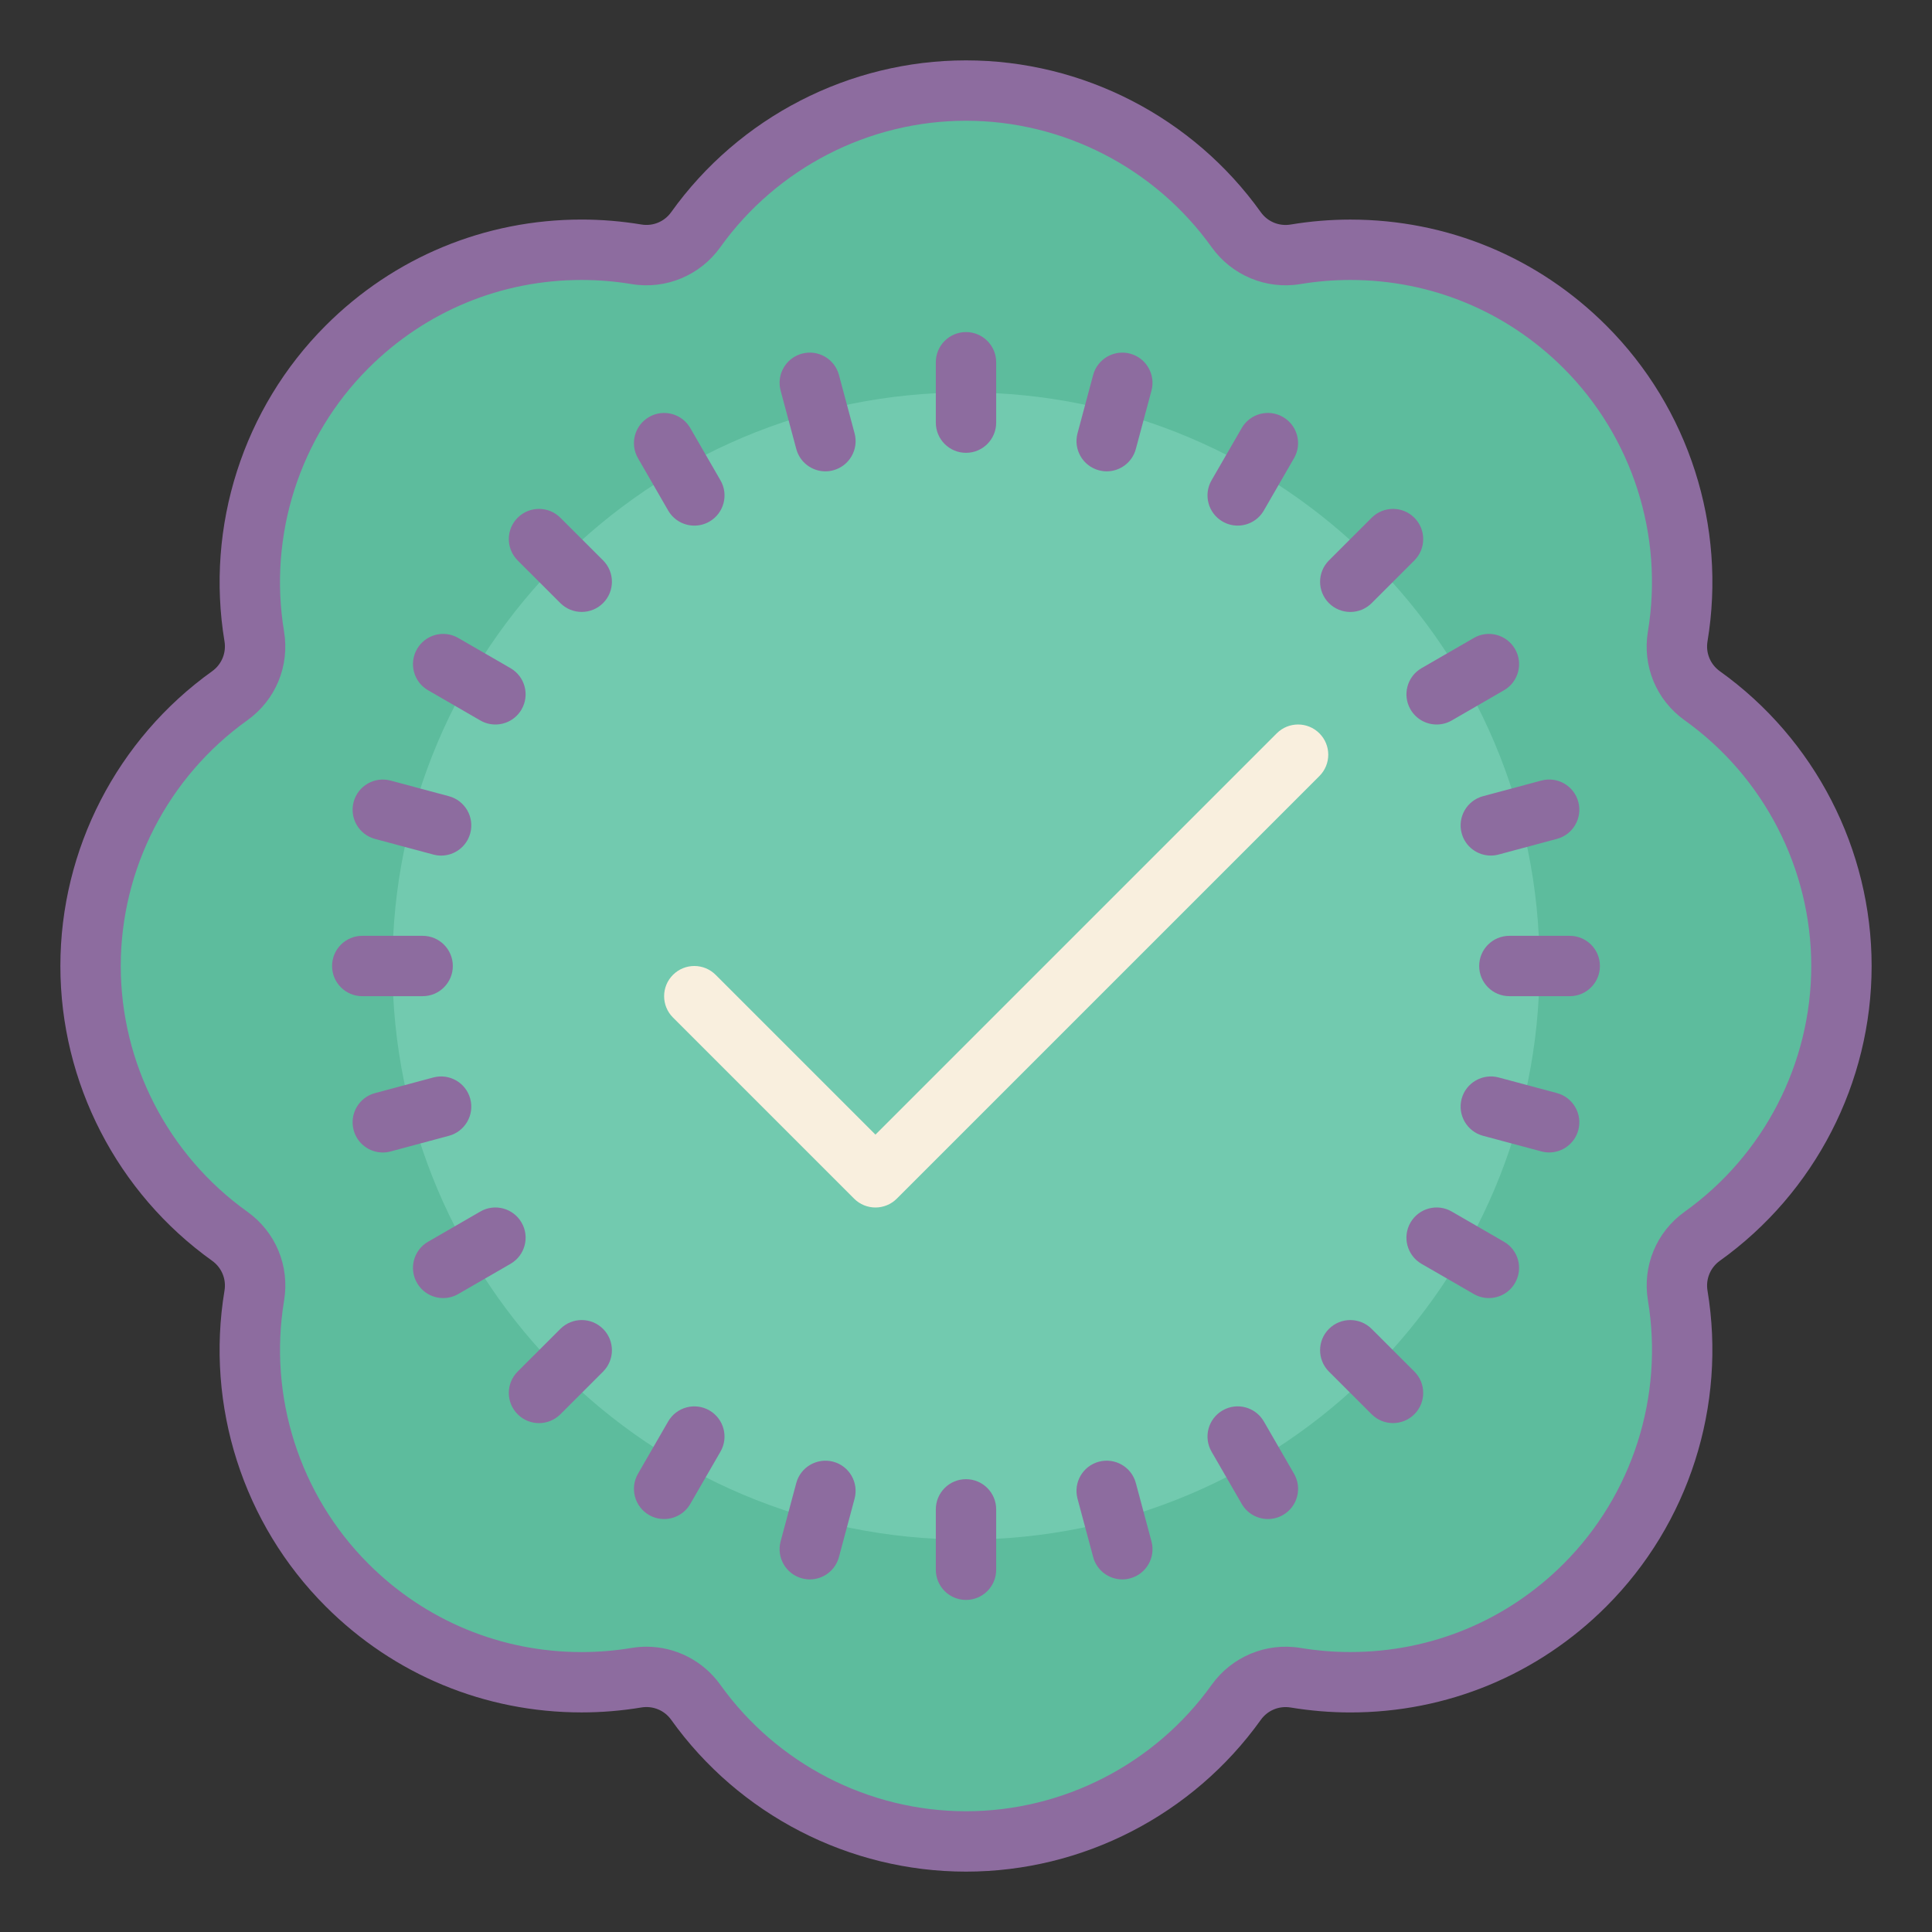 <svg width="100" height="100" viewBox="0 0 100 100" fill="none" xmlns="http://www.w3.org/2000/svg">
<rect x="0" y="0" width="100" height="100" fill="#333333" stroke="none"/>
<path d="M95.312 50C95.312 44.231 92.469 39.13 88.109 36.013C87.13 35.312 86.641 34.131 86.838 32.942C87.717 27.655 86.119 22.038 82.041 17.958C77.963 13.878 72.344 12.281 67.056 13.161C65.869 13.359 64.688 12.87 63.987 11.891C60.87 7.531 55.769 4.688 50 4.688C44.231 4.688 39.13 7.531 36.013 11.891C35.312 12.87 34.131 13.359 32.942 13.162C27.655 12.283 22.038 13.881 17.958 17.959C13.878 22.038 12.281 27.656 13.161 32.944C13.358 34.131 12.869 35.312 11.889 36.014C7.531 39.13 4.688 44.231 4.688 50C4.688 55.769 7.531 60.87 11.891 63.987C12.87 64.688 13.359 65.869 13.162 67.058C12.284 72.345 13.881 77.963 17.959 82.042C22.038 86.12 27.656 87.719 32.944 86.839C34.131 86.642 35.312 87.131 36.014 88.111C39.13 92.469 44.231 95.312 50 95.312C55.769 95.312 60.87 92.469 63.987 88.109C64.688 87.13 65.869 86.641 67.058 86.838C72.345 87.716 77.963 86.119 82.042 82.041C86.12 77.963 87.719 72.344 86.839 67.056C86.642 65.869 87.131 64.688 88.111 63.986C92.469 60.87 95.312 55.769 95.312 50Z" fill="#5DBC9D"/>
<path d="M50 79.688C66.396 79.688 79.688 66.396 79.688 50C79.688 33.604 66.396 20.312 50 20.312C33.604 20.312 20.312 33.604 20.312 50C20.312 66.396 33.604 79.688 50 79.688Z" fill="#72CAAF"/>
<path d="M89.019 34.742C88.527 34.389 88.28 33.797 88.38 33.198C89.372 27.233 87.416 21.122 83.145 16.855C79.606 13.314 74.9 11.366 69.894 11.366C68.861 11.366 67.82 11.452 66.802 11.622C66.205 11.72 65.611 11.477 65.259 10.983C61.742 6.062 56.038 3.125 50 3.125C43.962 3.125 38.258 6.062 34.741 10.981C34.388 11.475 33.797 11.72 33.198 11.62C32.181 11.452 31.141 11.364 30.106 11.364C25.1 11.364 20.392 13.314 16.855 16.853C12.586 21.122 10.63 27.233 11.62 33.197C11.719 33.795 11.473 34.388 10.983 34.741C6.062 38.258 3.125 43.962 3.125 50C3.125 56.038 6.062 61.742 10.981 65.258C11.473 65.611 11.72 66.203 11.62 66.802C10.628 72.767 12.584 78.878 16.855 83.145C20.394 86.686 25.1 88.634 30.106 88.634C31.139 88.634 32.18 88.548 33.198 88.378C33.798 88.281 34.389 88.523 34.741 89.017C38.258 93.938 43.962 96.875 50 96.875C56.038 96.875 61.742 93.938 65.259 89.019C65.612 88.525 66.205 88.283 66.802 88.38C67.819 88.548 68.859 88.636 69.894 88.636C74.9 88.636 79.608 86.686 83.145 83.147C87.414 78.878 89.37 72.767 88.38 66.803C88.281 66.205 88.527 65.612 89.017 65.259C93.938 61.742 96.875 56.038 96.875 50C96.875 43.962 93.938 38.258 89.019 34.742ZM87.2 62.717C85.731 63.769 85.002 65.53 85.297 67.314C86.123 72.287 84.492 77.378 80.936 80.936C77.986 83.886 74.066 85.509 69.894 85.509C69.031 85.509 68.164 85.438 67.316 85.297C65.53 85 63.752 85.758 62.719 87.202C59.786 91.302 55.031 93.75 50 93.75C44.969 93.75 40.214 91.302 37.283 87.202C36.402 85.969 34.973 85.233 33.464 85.233C33.206 85.233 32.947 85.255 32.686 85.298C31.836 85.439 30.969 85.511 30.108 85.511C25.936 85.511 22.014 83.886 19.066 80.938C15.509 77.38 13.878 72.287 14.705 67.314C15 65.53 14.272 63.769 12.8 62.717C8.698 59.784 6.25 55.031 6.25 50C6.25 44.969 8.698 40.216 12.8 37.283C14.269 36.231 14.998 34.47 14.703 32.686C13.877 27.712 15.508 22.622 19.064 19.064C22.014 16.114 25.934 14.491 30.106 14.491C30.969 14.491 31.834 14.562 32.684 14.703C34.475 15.003 36.25 14.242 37.281 12.798C40.214 8.698 44.969 6.25 50 6.25C55.031 6.25 59.786 8.698 62.717 12.798C63.75 14.242 65.528 15.002 67.314 14.703C68.164 14.562 69.031 14.491 69.892 14.491C74.064 14.491 77.986 16.116 80.934 19.064C84.491 22.622 86.122 27.714 85.295 32.688C85 34.472 85.728 36.233 87.2 37.284C91.302 40.216 93.75 44.969 93.75 50C93.75 55.031 91.302 59.784 87.2 62.717Z" fill="#8D6C9F"/>
<path d="M50 76.562C49.136 76.562 48.438 77.263 48.438 78.125V81.25C48.438 82.112 49.136 82.812 50 82.812C50.864 82.812 51.562 82.112 51.562 81.25V78.125C51.562 77.263 50.864 76.562 50 76.562Z" fill="#8D6C9F"/>
<path d="M50 23.438C50.864 23.438 51.562 22.738 51.562 21.875V18.75C51.562 17.887 50.864 17.188 50 17.188C49.136 17.188 48.438 17.887 48.438 18.75V21.875C48.438 22.738 49.136 23.438 50 23.438Z" fill="#8D6C9F"/>
<path d="M81.25 48.438H78.125C77.261 48.438 76.562 49.138 76.562 50C76.562 50.862 77.261 51.562 78.125 51.562H81.25C82.114 51.562 82.812 50.862 82.812 50C82.812 49.138 82.114 48.438 81.25 48.438Z" fill="#8D6C9F"/>
<path d="M21.875 51.562C22.739 51.562 23.438 50.862 23.438 50C23.438 49.138 22.739 48.438 21.875 48.438H18.75C17.886 48.438 17.188 49.138 17.188 50C17.188 50.862 17.886 51.562 18.75 51.562H21.875Z" fill="#8D6C9F"/>
<path d="M29.005 68.783L26.794 70.992C26.183 71.603 26.183 72.592 26.794 73.203C27.099 73.508 27.499 73.661 27.899 73.661C28.299 73.661 28.699 73.508 29.003 73.205L31.215 70.995C31.825 70.384 31.825 69.395 31.215 68.784C30.604 68.173 29.616 68.173 29.005 68.783Z" fill="#8D6C9F"/>
<path d="M69.891 31.675C70.291 31.675 70.691 31.522 70.996 31.219L73.207 29.009C73.818 28.398 73.818 27.409 73.207 26.798C72.596 26.188 71.608 26.189 70.997 26.798L68.786 29.008C68.175 29.619 68.175 30.608 68.786 31.219C69.091 31.522 69.491 31.675 69.891 31.675Z" fill="#8D6C9F"/>
<path d="M70.996 68.783C70.385 68.174 69.397 68.174 68.786 68.783C68.175 69.392 68.175 70.383 68.786 70.994L70.997 73.203C71.302 73.508 71.702 73.659 72.102 73.659C72.502 73.659 72.902 73.506 73.207 73.202C73.818 72.591 73.818 71.602 73.207 70.991L70.996 68.783Z" fill="#8D6C9F"/>
<path d="M29.003 26.797C28.393 26.188 27.405 26.188 26.794 26.797C26.183 27.406 26.183 28.397 26.794 29.008L29.005 31.217C29.31 31.522 29.71 31.673 30.11 31.673C30.51 31.673 30.91 31.52 31.215 31.216C31.825 30.605 31.825 29.616 31.215 29.005L29.003 26.797Z" fill="#8D6C9F"/>
<path d="M58.791 76.763C58.568 75.928 57.713 75.436 56.877 75.658C56.044 75.881 55.549 76.737 55.772 77.572L56.582 80.591C56.768 81.289 57.399 81.75 58.09 81.75C58.224 81.75 58.36 81.733 58.496 81.695C59.329 81.472 59.824 80.616 59.6 79.781L58.791 76.763Z" fill="#8D6C9F"/>
<path d="M41.215 23.237C41.401 23.936 42.032 24.397 42.722 24.397C42.857 24.397 42.993 24.38 43.129 24.342C43.961 24.119 44.457 23.262 44.233 22.428L43.424 19.409C43.2 18.575 42.344 18.08 41.51 18.305C40.677 18.528 40.182 19.384 40.405 20.219L41.215 23.237Z" fill="#8D6C9F"/>
<path d="M75.655 43.125C75.841 43.823 76.472 44.284 77.163 44.284C77.297 44.284 77.433 44.267 77.569 44.23L80.588 43.42C81.421 43.197 81.916 42.341 81.693 41.506C81.469 40.672 80.616 40.177 79.779 40.402L76.76 41.211C75.927 41.436 75.432 42.292 75.655 43.125Z" fill="#8D6C9F"/>
<path d="M24.341 56.875C24.118 56.041 23.261 55.548 22.427 55.77L19.408 56.58C18.576 56.803 18.08 57.659 18.304 58.494C18.49 59.192 19.121 59.653 19.811 59.653C19.946 59.653 20.082 59.636 20.218 59.599L23.236 58.789C24.069 58.564 24.565 57.708 24.341 56.875Z" fill="#8D6C9F"/>
<path d="M36.719 73.003C35.972 72.572 35.016 72.828 34.584 73.575L33.022 76.281C32.591 77.028 32.847 77.984 33.594 78.416C33.839 78.558 34.108 78.625 34.373 78.625C34.914 78.625 35.439 78.345 35.728 77.844L37.291 75.138C37.724 74.391 37.467 73.436 36.719 73.003Z" fill="#8D6C9F"/>
<path d="M66.406 21.583C65.659 21.152 64.703 21.408 64.272 22.155L62.709 24.861C62.278 25.608 62.534 26.564 63.281 26.995C63.527 27.137 63.795 27.205 64.061 27.205C64.602 27.205 65.127 26.925 65.416 26.423L66.978 23.717C67.411 22.972 67.155 22.016 66.406 21.583Z" fill="#8D6C9F"/>
<path d="M77.845 64.272L75.141 62.709C74.394 62.276 73.438 62.533 73.006 63.281C72.575 64.028 72.831 64.984 73.578 65.416L76.283 66.978C76.53 67.12 76.797 67.188 77.062 67.188C77.603 67.188 78.128 66.908 78.417 66.406C78.85 65.659 78.594 64.703 77.845 64.272Z" fill="#8D6C9F"/>
<path d="M22.157 35.728L24.862 37.291C25.107 37.433 25.376 37.5 25.642 37.5C26.182 37.5 26.707 37.22 26.996 36.719C27.428 35.972 27.171 35.016 26.424 34.584L23.72 33.022C22.971 32.588 22.017 32.845 21.585 33.594C21.153 34.341 21.409 35.297 22.157 35.728Z" fill="#8D6C9F"/>
<path d="M65.417 73.575C64.985 72.827 64.026 72.57 63.282 73.003C62.534 73.434 62.278 74.391 62.71 75.138L64.273 77.844C64.564 78.345 65.087 78.625 65.628 78.625C65.893 78.625 66.162 78.558 66.407 78.416C67.156 77.984 67.412 77.028 66.979 76.281L65.417 73.575Z" fill="#8D6C9F"/>
<path d="M35.729 22.156C35.296 21.408 34.339 21.153 33.595 21.584C32.846 22.016 32.59 22.972 33.023 23.719L34.585 26.425C34.876 26.927 35.4 27.206 35.94 27.206C36.206 27.206 36.474 27.139 36.72 26.997C37.468 26.566 37.724 25.609 37.292 24.863L35.729 22.156Z" fill="#8D6C9F"/>
<path d="M73.007 36.719C73.298 37.22 73.821 37.5 74.362 37.5C74.628 37.5 74.896 37.433 75.142 37.291L77.846 35.728C78.595 35.297 78.851 34.341 78.418 33.594C77.985 32.845 77.028 32.588 76.284 33.022L73.579 34.584C72.831 35.016 72.575 35.972 73.007 36.719Z" fill="#8D6C9F"/>
<path d="M26.996 63.281C26.564 62.533 25.606 62.276 24.862 62.709L22.157 64.272C21.409 64.703 21.153 65.659 21.585 66.406C21.876 66.908 22.399 67.188 22.94 67.188C23.206 67.188 23.474 67.12 23.72 66.978L26.424 65.416C27.173 64.984 27.429 64.028 26.996 63.281Z" fill="#8D6C9F"/>
<path d="M43.129 75.658C42.299 75.438 41.438 75.928 41.215 76.762L40.405 79.781C40.182 80.614 40.677 81.472 41.51 81.695C41.646 81.731 41.782 81.75 41.916 81.75C42.605 81.75 43.238 81.289 43.424 80.591L44.233 77.572C44.455 76.737 43.961 75.881 43.129 75.658Z" fill="#8D6C9F"/>
<path d="M56.877 24.342C57.013 24.378 57.148 24.397 57.283 24.397C57.972 24.397 58.605 23.936 58.791 23.238L59.6 20.219C59.823 19.386 59.328 18.528 58.495 18.305C57.667 18.081 56.805 18.575 56.581 19.409L55.772 22.428C55.55 23.262 56.044 24.119 56.877 24.342Z" fill="#8D6C9F"/>
<path d="M80.588 56.578L77.569 55.769C76.741 55.548 75.879 56.039 75.655 56.873C75.432 57.706 75.927 58.564 76.76 58.788L79.779 59.597C79.915 59.633 80.05 59.651 80.185 59.651C80.874 59.651 81.507 59.191 81.693 58.492C81.916 57.659 81.421 56.803 80.588 56.578Z" fill="#8D6C9F"/>
<path d="M19.408 43.422L22.427 44.231C22.563 44.267 22.699 44.286 22.833 44.286C23.522 44.286 24.155 43.825 24.341 43.127C24.565 42.294 24.069 41.436 23.236 41.212L20.218 40.403C19.385 40.18 18.527 40.673 18.304 41.508C18.08 42.341 18.576 43.197 19.408 43.422Z" fill="#8D6C9F"/>
<path d="M45.313 62.5C44.913 62.5 44.513 62.347 44.208 62.042L34.833 52.667C34.222 52.056 34.222 51.069 34.833 50.458C35.444 49.847 36.432 49.847 37.043 50.458L45.313 58.728L66.083 37.958C66.694 37.347 67.682 37.347 68.293 37.958C68.903 38.569 68.903 39.556 68.293 40.167L46.418 62.042C46.113 62.347 45.713 62.5 45.313 62.5Z" fill="#F9EFDE"/>
</svg>
